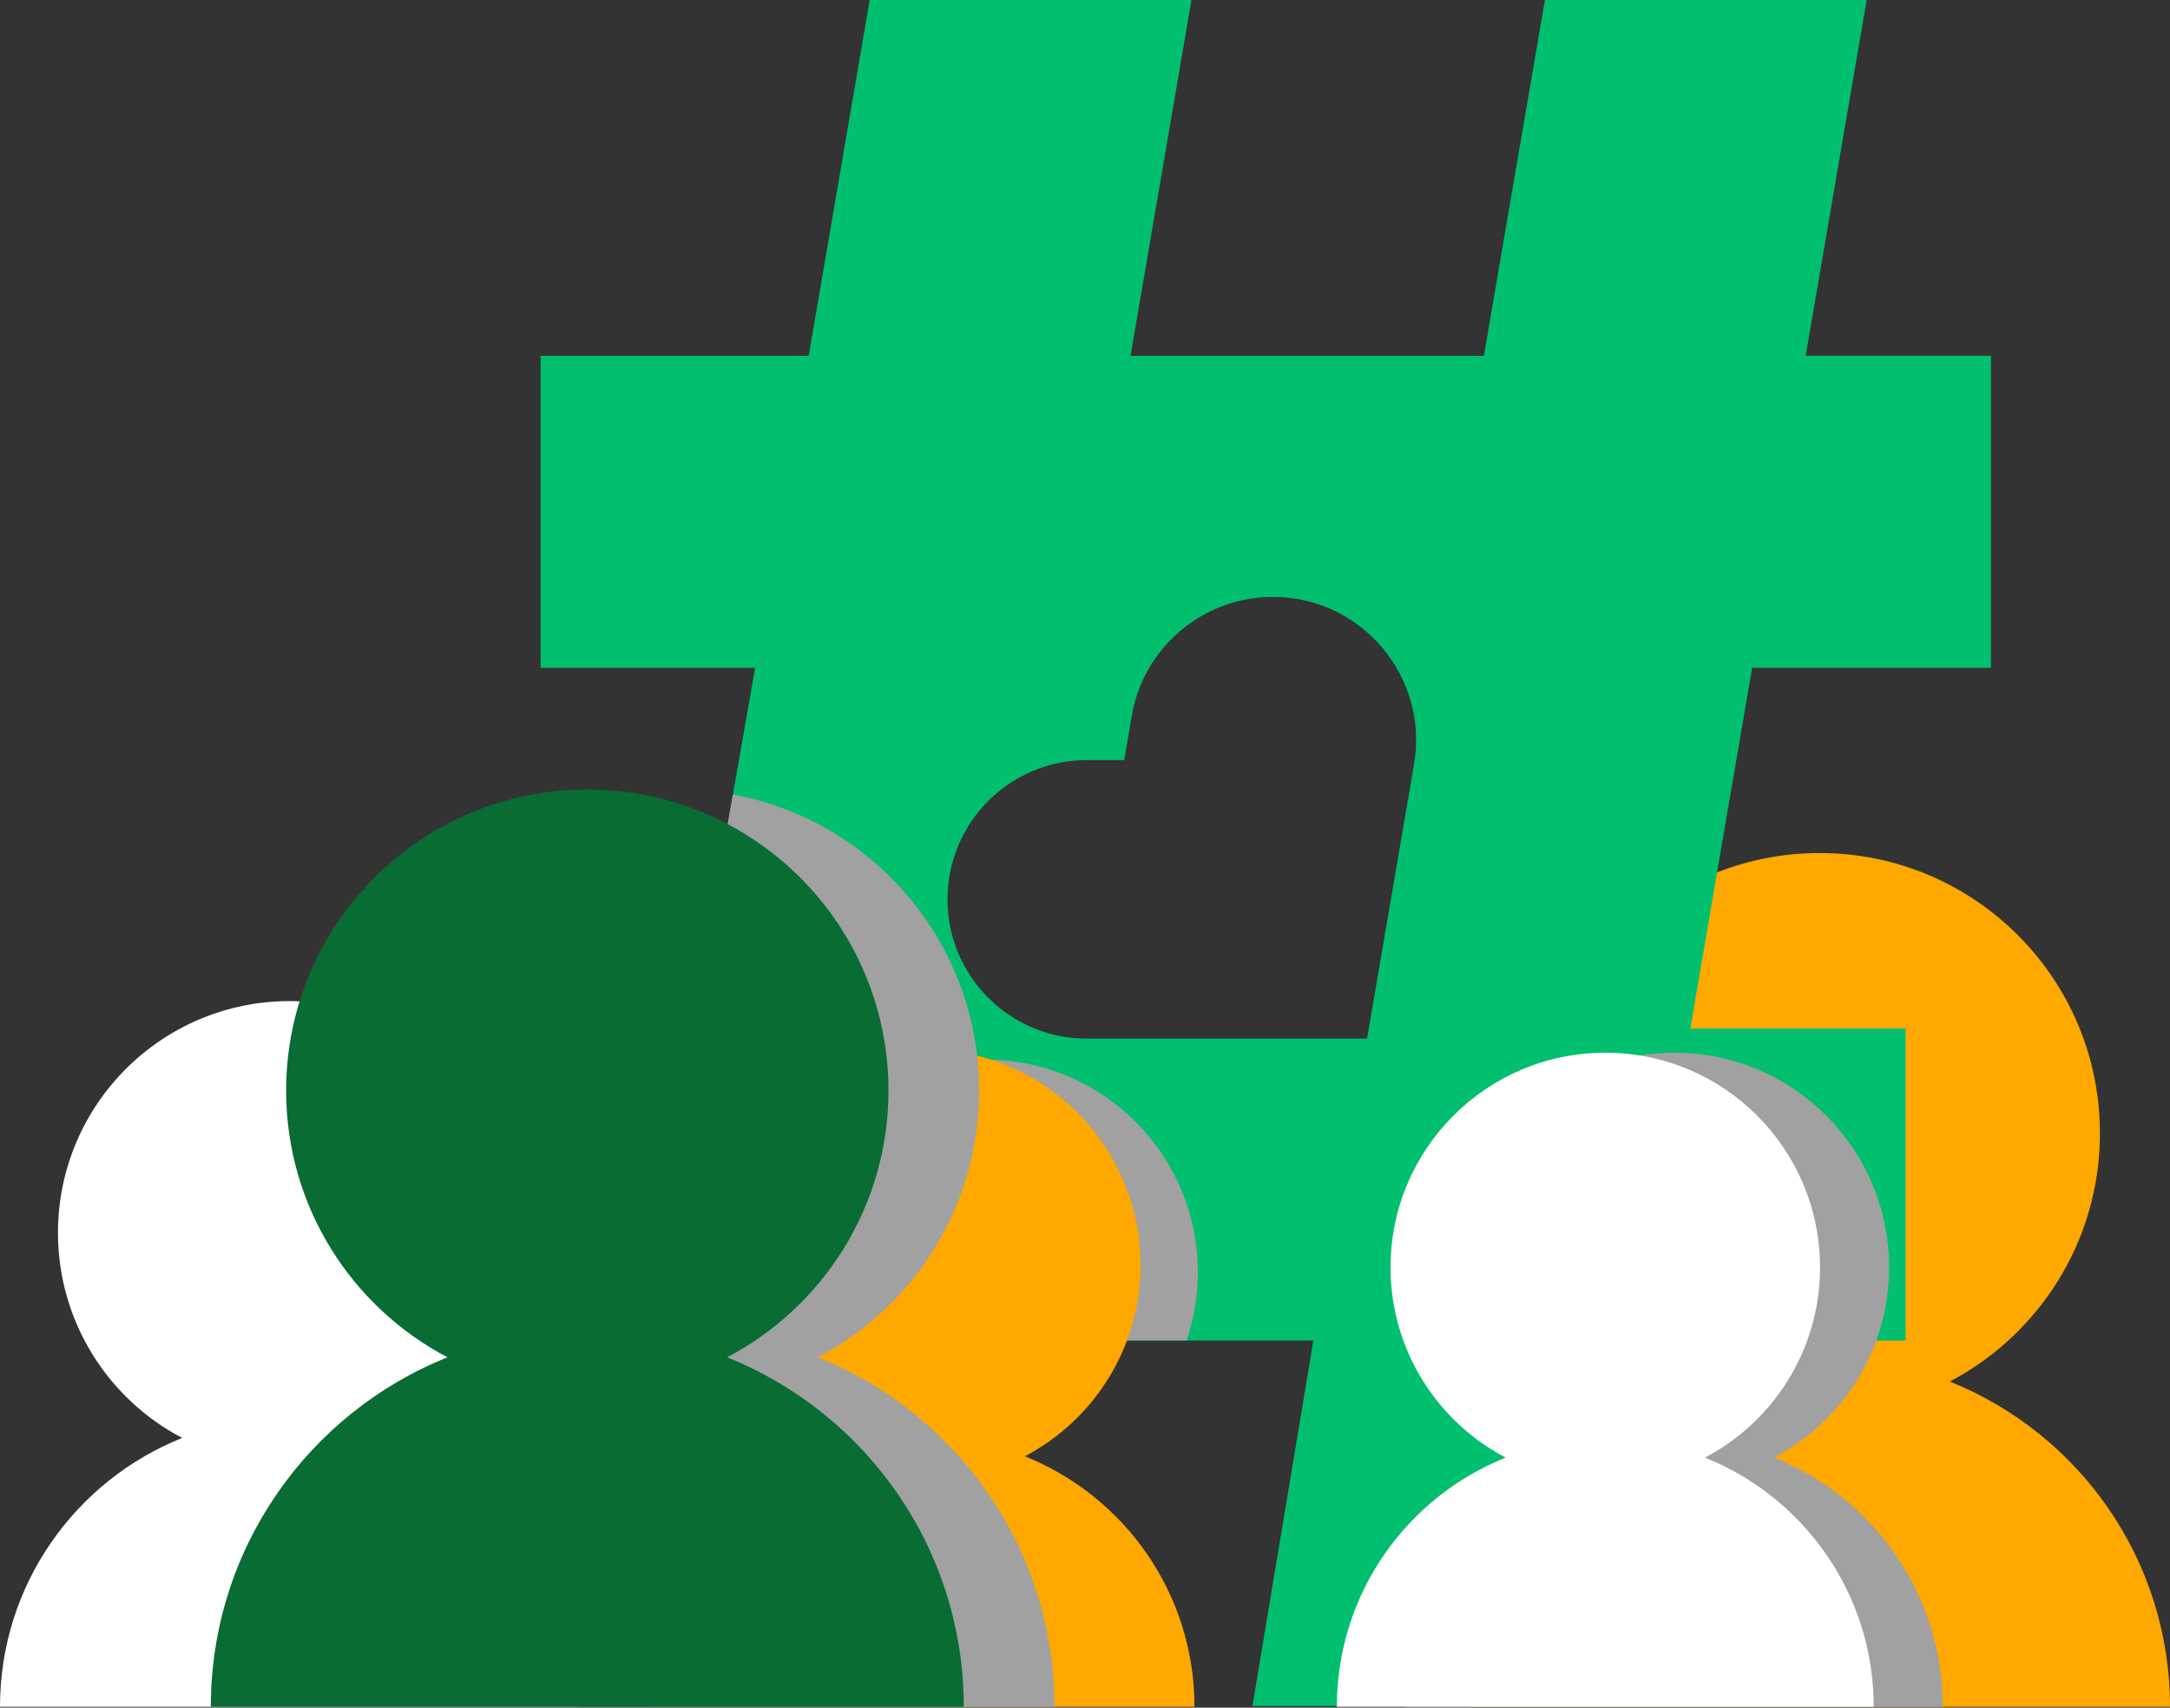 <svg width="216" height="170" viewBox="0 0 216 170" fill="none" xmlns="http://www.w3.org/2000/svg">
<rect x="0" y="0" width="216" height="170" fill="#333333" stroke="none"/>
<path d="M146.245 169.917H216C216 155.234 206.921 142.677 194.076 137.536C202.963 132.868 209.026 123.556 209.026 112.822C209.026 97.413 196.533 84.921 181.124 84.921C165.715 84.921 153.223 97.413 153.223 112.822C153.223 123.556 159.286 132.868 168.173 137.536C155.327 142.68 146.249 155.234 146.249 169.917H146.245Z" fill="#FFA800"/>
<path d="M0 169.917H57.66C57.66 157.777 50.155 147.4 39.537 143.15C46.882 139.291 51.896 131.593 51.896 122.723C51.896 109.984 41.569 99.661 28.834 99.661C16.098 99.661 5.772 109.988 5.772 122.723C5.772 131.597 10.786 139.294 18.13 143.15C7.506 147.4 0 157.777 0 169.917Z" fill="white"/>
<path d="M198.178 66.479V35.421H179.736L185.806 0H153.778L147.705 35.424H112.531L118.597 0H86.569L80.496 35.424H53.815V66.482H75.167L68.861 102.393H45.326V133.451H63.525L57.458 169.845H89.486L95.792 133.451H130.73L124.663 169.845H156.691L162.929 133.451H189.685V102.393H168.251L174.407 66.482H198.178V66.479ZM140.751 76.085L136.076 103.387V103.394H108.175C99.583 103.394 93.061 95.658 94.514 87.19C95.655 80.534 101.423 75.671 108.175 75.671H111.9L112.654 71.27C113.826 64.426 119.759 59.425 126.703 59.425C135.538 59.425 142.245 67.38 140.751 76.089V76.085Z" fill="#00BF6F"/>
<g style="mix-blend-mode:multiply">
<path d="M119.234 126.634C119.234 114.954 109.765 105.484 98.085 105.484C86.405 105.484 76.935 114.954 76.935 126.634C76.935 129.019 77.333 131.309 78.059 133.444H118.114C118.84 131.305 119.238 129.016 119.238 126.634H119.234Z" fill="#A1A1A1"/>
</g>
<g style="mix-blend-mode:multiply">
<path d="M139.942 169.917H193.383C193.383 158.669 186.426 149.048 176.586 145.107C183.393 141.532 188.04 134.397 188.04 126.175C188.04 114.368 178.471 104.799 166.664 104.799C154.857 104.799 145.288 114.368 145.288 126.175C145.288 134.397 149.936 141.532 156.742 145.107C146.899 149.048 139.945 158.665 139.945 169.917H139.942Z" fill="#A1A1A1"/>
</g>
<path d="M133.067 169.917H186.508C186.508 158.669 179.551 149.048 169.711 145.107C176.518 141.532 181.165 134.397 181.165 126.175C181.165 114.368 171.596 104.799 159.789 104.799C147.982 104.799 138.413 114.368 138.413 126.175C138.413 134.397 143.061 141.532 149.867 145.107C140.024 149.048 133.07 158.665 133.07 169.917H133.067Z" fill="white"/>
<path d="M65.176 169.917H118.898C118.898 158.607 111.907 148.939 102.012 144.977C108.856 141.381 113.528 134.212 113.528 125.945C113.528 114.076 103.907 104.456 92.039 104.456C80.17 104.456 70.55 114.076 70.55 125.945C70.55 134.212 75.221 141.385 82.065 144.977C72.171 148.939 65.179 158.607 65.179 169.917H65.176Z" fill="#FFA800"/>
<g style="mix-blend-mode:multiply">
<path d="M81.401 135.123C90.949 130.109 97.464 120.105 97.464 108.572C97.464 93.883 86.898 81.661 72.952 79.094L56.998 169.917H104.96C104.96 154.141 95.206 140.651 81.401 135.123Z" fill="#A1A1A1"/>
</g>
<path d="M20.989 169.917H95.933C95.933 154.141 86.179 140.651 72.374 135.123C81.922 130.109 88.437 120.105 88.437 108.572C88.437 92.015 75.016 78.594 58.459 78.594C41.902 78.594 28.481 92.015 28.481 108.572C28.481 120.105 34.996 130.109 44.544 135.123C30.743 140.648 20.985 154.138 20.985 169.917H20.989Z" fill="#086C33"/>
</svg>
